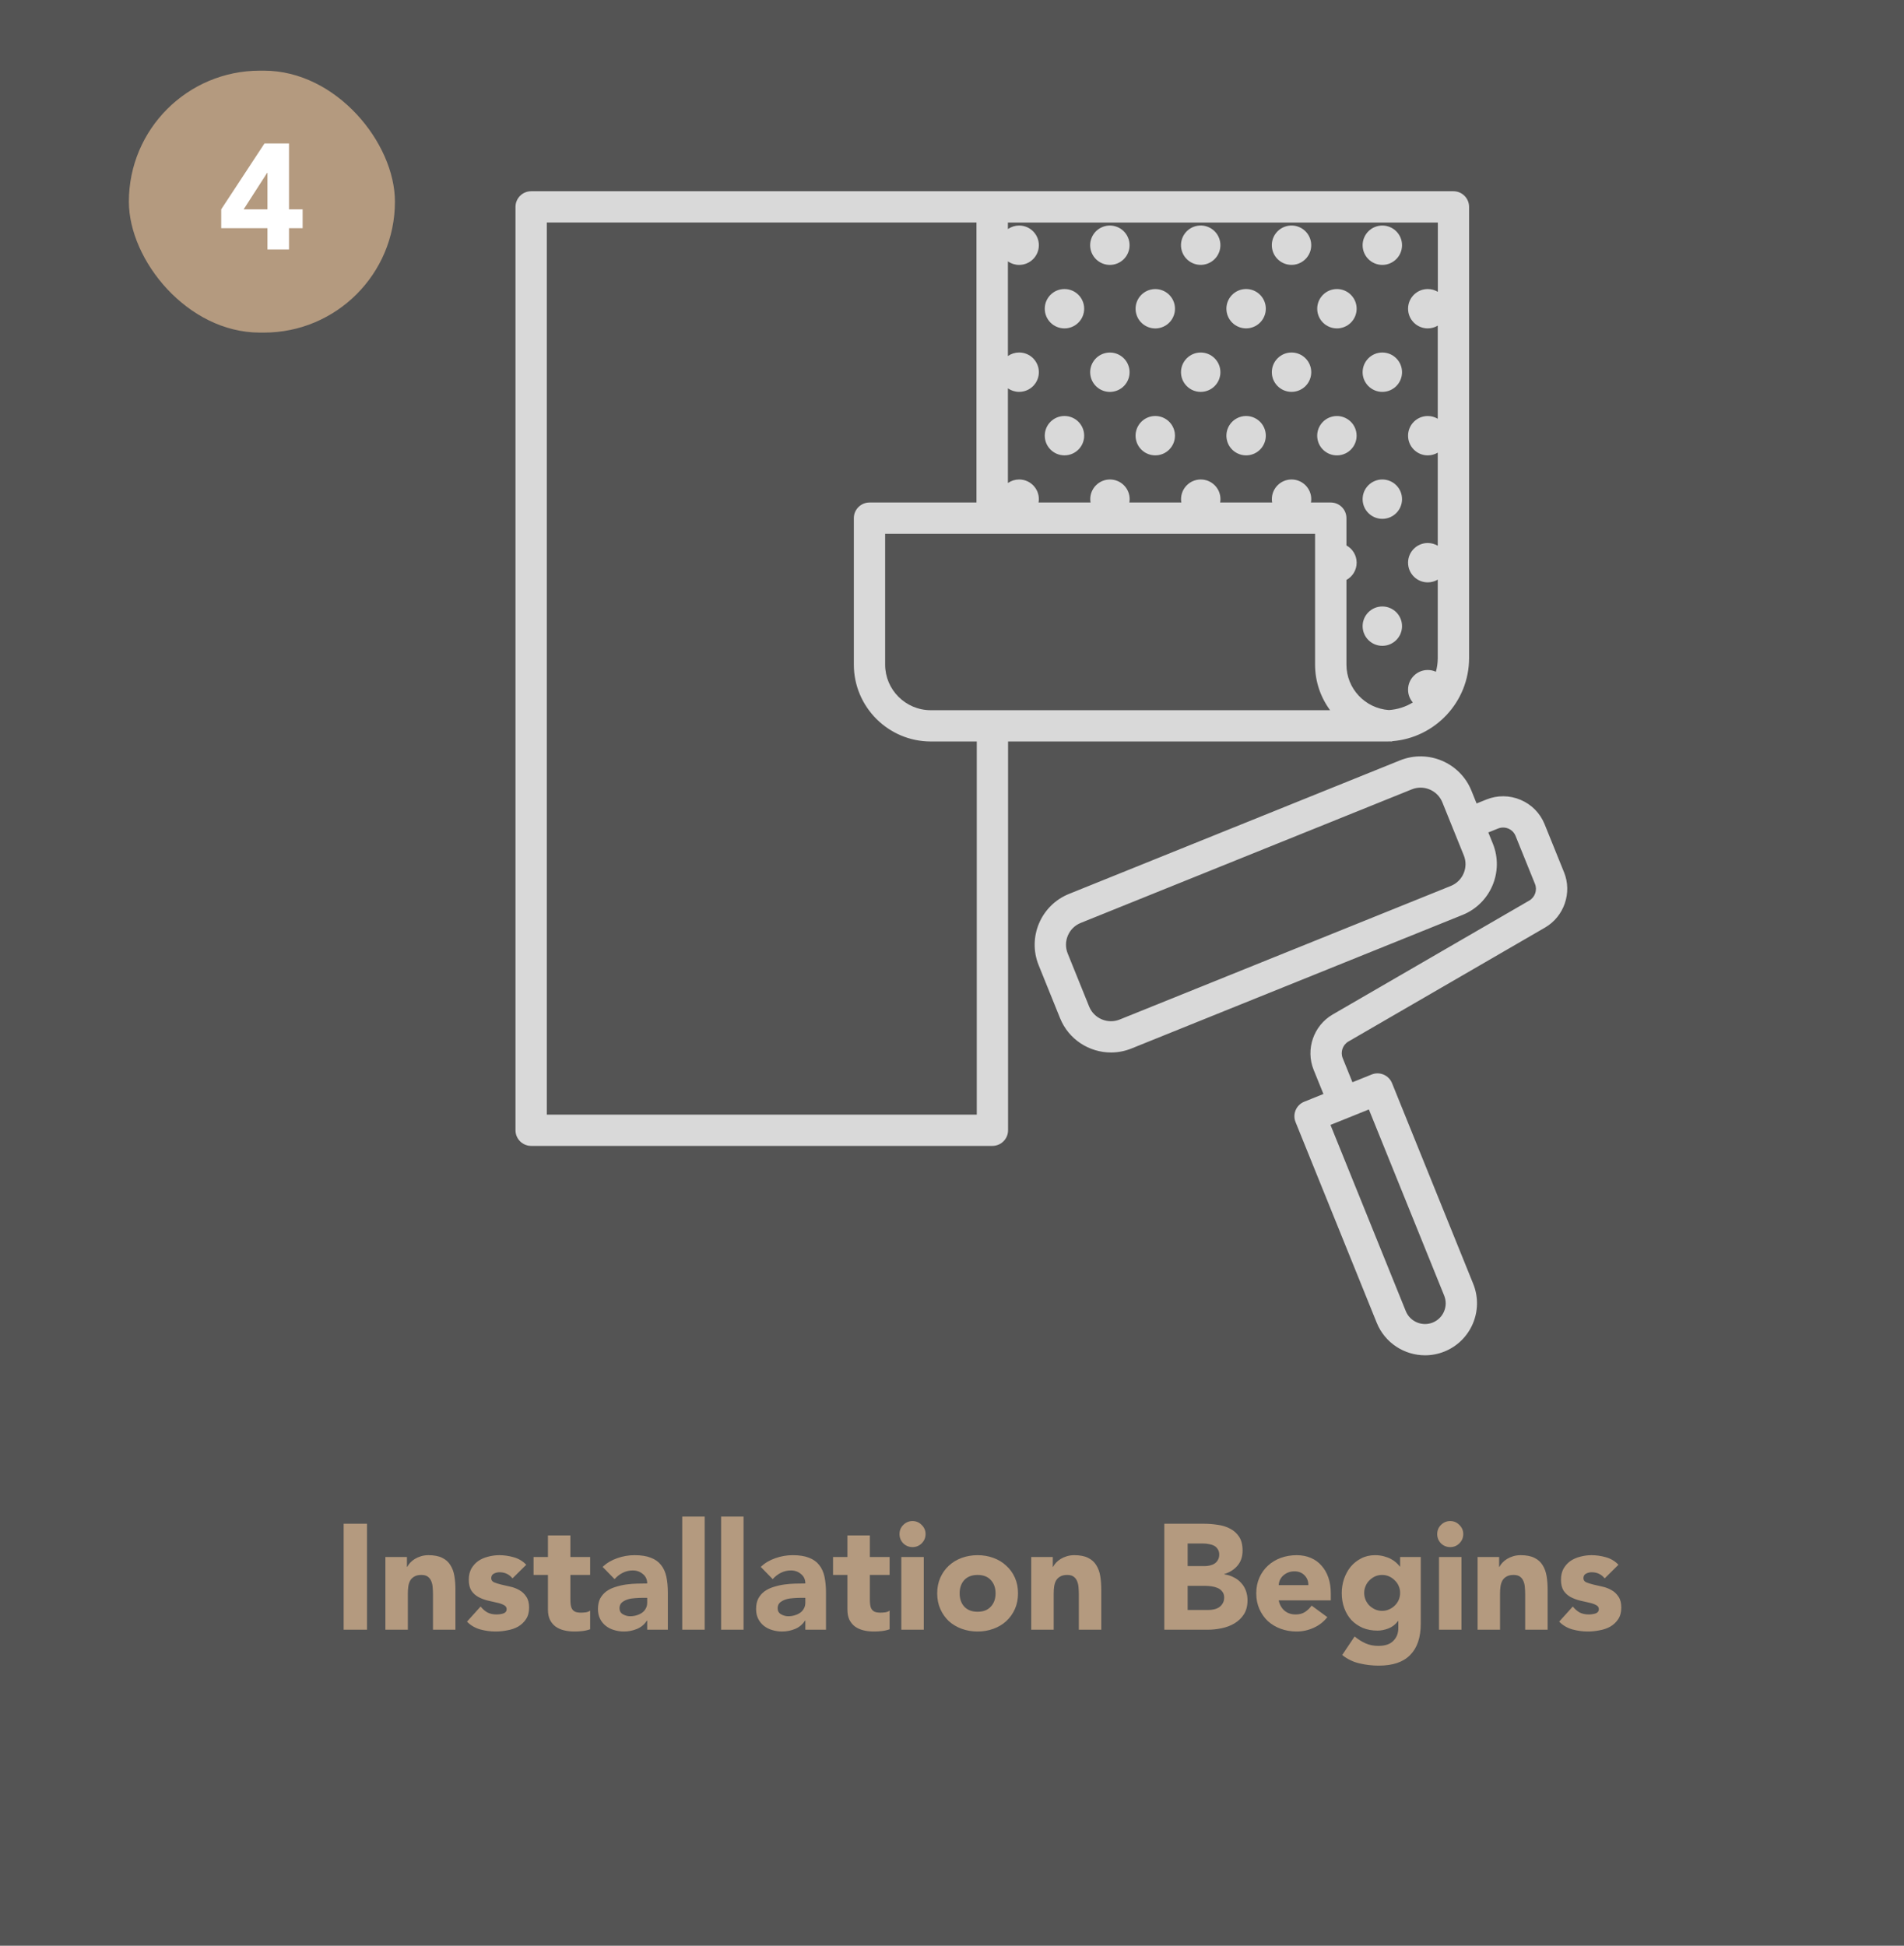 <svg width="458" height="468" viewBox="0 0 458 468" fill="none" xmlns="http://www.w3.org/2000/svg">
<rect x="0" y="0" width="458" height="468" fill="#333333" stroke="none"/>
<rect opacity="0.2" width="458" height="468" fill="#D9D9D9"/>
<g clip-path="url(#clip0_151_198)">
<path d="M333.932 178.351V178.333C333.976 178.333 334.027 178.333 334.071 178.333C334.334 178.345 334.598 178.351 334.862 178.351V178.282C345.208 177.48 353.382 168.822 353.382 158.29V49.762C353.382 47.686 351.693 46 349.615 46H127.767C125.689 46 124 47.686 124 49.762V271.864C124 273.94 125.689 275.626 127.767 275.626H238.719C240.797 275.626 242.486 273.94 242.486 271.864V178.351H333.926H333.932ZM345.848 70.181C345.145 69.767 344.323 69.522 343.444 69.522C340.826 69.522 338.704 71.641 338.704 74.256C338.704 76.87 340.826 78.989 343.444 78.989C344.323 78.989 345.145 78.745 345.848 78.331V100.725C345.145 100.311 344.323 100.067 343.444 100.067C340.826 100.067 338.704 102.186 338.704 104.8C338.704 107.414 340.826 109.533 343.444 109.533C344.323 109.533 345.145 109.289 345.848 108.875V131.269C345.145 130.855 344.323 130.611 343.444 130.611C340.826 130.611 338.704 132.73 338.704 135.344C338.704 137.958 340.826 140.077 343.444 140.077C344.323 140.077 345.145 139.833 345.848 139.419V158.296C345.848 159.437 345.685 160.534 345.396 161.581C344.8 161.311 344.141 161.155 343.444 161.155C340.826 161.155 338.704 163.274 338.704 165.888C338.704 167.067 339.137 168.139 339.846 168.966C338.145 170.013 336.18 170.659 334.077 170.791C328.389 170.383 323.881 165.644 323.881 159.863V139.494C325.344 138.692 326.336 137.137 326.336 135.344C326.336 133.551 325.344 132.002 323.881 131.194V124.63C323.881 122.555 322.192 120.868 320.114 120.868H315.343C315.387 120.605 315.418 120.341 315.418 120.066C315.418 117.451 313.296 115.332 310.678 115.332C308.061 115.332 305.939 117.451 305.939 120.066C305.939 120.341 305.964 120.605 306.014 120.868H293.502C293.546 120.605 293.577 120.341 293.577 120.066C293.577 117.451 291.455 115.332 288.837 115.332C286.219 115.332 284.097 117.451 284.097 120.066C284.097 120.341 284.122 120.605 284.172 120.868H271.66C271.704 120.605 271.736 120.341 271.736 120.066C271.736 117.451 269.614 115.332 266.996 115.332C264.378 115.332 262.256 117.451 262.256 120.066C262.256 120.341 262.287 120.605 262.331 120.868H249.819C249.863 120.605 249.894 120.341 249.894 120.066C249.894 117.451 247.772 115.332 245.154 115.332C244.175 115.332 243.271 115.627 242.511 116.135C242.486 116.147 242.467 116.166 242.448 116.179V93.402C242.448 93.402 242.492 93.434 242.511 93.452C243.265 93.96 244.175 94.255 245.154 94.255C247.772 94.255 249.894 92.136 249.894 89.522C249.894 86.907 247.772 84.788 245.154 84.788C244.175 84.788 243.271 85.083 242.511 85.591C242.486 85.603 242.467 85.622 242.448 85.641V62.864C242.448 62.864 242.492 62.896 242.511 62.915C243.265 63.422 244.175 63.717 245.154 63.717C247.772 63.717 249.894 61.598 249.894 58.984C249.894 56.369 247.772 54.25 245.154 54.25C244.175 54.25 243.271 54.545 242.511 55.053C242.486 55.065 242.467 55.084 242.448 55.103V53.529H345.867V70.187L345.848 70.181ZM131.534 53.523H234.89V120.868H209.156C207.078 120.868 205.389 122.555 205.389 124.63V159.857C205.389 170.051 213.695 178.351 223.909 178.351H234.959V268.103H131.534V53.523ZM238.719 170.828H223.903C217.845 170.828 212.916 165.907 212.916 159.857V128.391H316.335V159.857C316.335 163.957 317.678 167.756 319.951 170.828H238.713H238.719Z" fill="#D9D9D9"/>
<path d="M332.513 124.799C335.131 124.799 337.253 122.68 337.253 120.066C337.253 117.452 335.131 115.332 332.513 115.332C329.896 115.332 327.773 117.452 327.773 120.066C327.773 122.68 329.896 124.799 332.513 124.799Z" fill="#D9D9D9"/>
<path d="M268.065 94.14C270.613 93.54 272.191 90.991 271.59 88.446C270.988 85.902 268.435 84.326 265.888 84.927C263.34 85.527 261.762 88.077 262.363 90.621C262.965 93.165 265.517 94.741 268.065 94.14Z" fill="#D9D9D9"/>
<path d="M292.175 92.875C294.026 91.027 294.026 88.03 292.175 86.181C290.324 84.333 287.323 84.333 285.472 86.181C283.621 88.03 283.621 91.027 285.472 92.875C287.323 94.724 290.324 94.724 292.175 92.875Z" fill="#D9D9D9"/>
<path d="M314.028 92.871C315.879 91.022 315.879 88.025 314.028 86.177C312.177 84.328 309.175 84.328 307.324 86.177C305.473 88.025 305.473 91.022 307.324 92.871C309.175 94.719 312.177 94.719 314.028 92.871Z" fill="#D9D9D9"/>
<path d="M332.513 94.261C335.131 94.261 337.253 92.142 337.253 89.528C337.253 86.914 335.131 84.794 332.513 84.794C329.896 84.794 327.773 86.914 327.773 89.528C327.773 92.142 329.896 94.261 332.513 94.261Z" fill="#D9D9D9"/>
<path d="M271.353 60.796C272.355 58.381 271.207 55.612 268.788 54.611C266.37 53.611 263.597 54.758 262.595 57.173C261.593 59.588 262.742 62.357 265.16 63.357C267.579 64.358 270.352 63.211 271.353 60.796Z" fill="#D9D9D9"/>
<path d="M289.581 63.648C292.165 63.229 293.92 60.797 293.501 58.217C293.081 55.637 290.646 53.884 288.062 54.303C285.479 54.722 283.724 57.154 284.143 59.734C284.563 62.314 286.997 64.067 289.581 63.648Z" fill="#D9D9D9"/>
<path d="M311.43 63.65C314.014 63.231 315.769 60.8 315.349 58.22C314.93 55.639 312.495 53.887 309.911 54.306C307.327 54.725 305.572 57.156 305.992 59.736C306.411 62.317 308.846 64.069 311.43 63.65Z" fill="#D9D9D9"/>
<path d="M332.513 63.717C335.131 63.717 337.253 61.598 337.253 58.984C337.253 56.37 335.131 54.25 332.513 54.25C329.896 54.25 327.773 56.37 327.773 58.984C327.773 61.598 329.896 63.717 332.513 63.717Z" fill="#D9D9D9"/>
<path d="M256.053 78.989C258.671 78.989 260.793 76.87 260.793 74.256C260.793 71.642 258.671 69.522 256.053 69.522C253.436 69.522 251.313 71.642 251.313 74.256C251.313 76.87 253.436 78.989 256.053 78.989Z" fill="#D9D9D9"/>
<path d="M278.988 78.871C281.536 78.271 283.114 75.721 282.512 73.177C281.911 70.633 279.358 69.057 276.81 69.658C274.263 70.258 272.685 72.807 273.286 75.352C273.887 77.896 276.44 79.472 278.988 78.871Z" fill="#D9D9D9"/>
<path d="M303.098 77.598C304.949 75.749 304.949 72.752 303.098 70.904C301.247 69.055 298.246 69.055 296.395 70.904C294.544 72.752 294.544 75.749 296.395 77.598C298.246 79.446 301.247 79.446 303.098 77.598Z" fill="#D9D9D9"/>
<path d="M324.946 77.604C326.797 75.755 326.797 72.758 324.946 70.91C323.095 69.061 320.093 69.061 318.242 70.91C316.391 72.758 316.391 75.755 318.242 77.604C320.093 79.452 323.095 79.452 324.946 77.604Z" fill="#D9D9D9"/>
<path d="M256.053 109.527C258.671 109.527 260.793 107.408 260.793 104.794C260.793 102.179 258.671 100.06 256.053 100.06C253.436 100.06 251.313 102.179 251.313 104.794C251.313 107.408 253.436 109.527 256.053 109.527Z" fill="#D9D9D9"/>
<path d="M281.247 108.142C283.098 106.294 283.098 103.297 281.247 101.448C279.396 99.6 276.395 99.6 274.544 101.448C272.693 103.297 272.693 106.294 274.544 108.142C276.395 109.991 279.396 109.991 281.247 108.142Z" fill="#D9D9D9"/>
<path d="M300.835 109.405C303.383 108.804 304.96 106.255 304.359 103.711C303.758 101.167 301.205 99.591 298.657 100.191C296.109 100.792 294.531 103.341 295.133 105.885C295.734 108.43 298.287 110.005 300.835 109.405Z" fill="#D9D9D9"/>
<path d="M322.676 109.41C325.223 108.81 326.801 106.26 326.2 103.716C325.599 101.172 323.046 99.596 320.498 100.197C317.95 100.797 316.372 103.346 316.974 105.891C317.575 108.435 320.128 110.011 322.676 109.41Z" fill="#D9D9D9"/>
<path d="M332.513 155.343C335.131 155.343 337.253 153.224 337.253 150.61C337.253 147.996 335.131 145.876 332.513 145.876C329.896 145.876 327.773 147.996 327.773 150.61C327.773 153.224 329.896 155.343 332.513 155.343Z" fill="#D9D9D9"/>
<path d="M376.221 209.805L371.55 198.256C370.471 195.592 368.424 193.511 365.775 192.388C363.125 191.266 360.2 191.241 357.538 192.313L355.19 193.26L353.94 190.169C351.216 183.436 343.519 180.176 336.776 182.89L257.133 215.021C250.39 217.742 247.125 225.428 249.844 232.161L255.004 244.925C257.076 250.047 262.03 253.157 267.247 253.157C268.885 253.157 270.555 252.85 272.169 252.198L351.812 220.067C358.555 217.347 361.819 209.66 359.101 202.927L358.009 200.231L360.357 199.285C361.154 198.965 362.033 198.971 362.83 199.303C363.628 199.642 364.243 200.269 364.563 201.065L369.234 212.613C369.83 214.093 369.24 215.811 367.859 216.613L320.573 244.016C315.971 246.687 313.999 252.411 315.996 257.338L318.344 263.138L313.723 265C311.796 265.777 310.86 267.971 311.639 269.896L331.17 318.176C333.135 323.035 337.837 325.994 342.791 325.994C344.348 325.994 345.93 325.699 347.462 325.085C353.859 322.502 356.96 315.204 354.38 308.816L334.849 260.536C334.472 259.608 333.75 258.874 332.827 258.48C331.911 258.091 330.869 258.078 329.946 258.454L325.325 260.316L322.983 254.517C322.387 253.038 322.977 251.32 324.358 250.517L371.645 223.114C376.246 220.45 378.218 214.72 376.221 209.792V209.805ZM352.114 205.748C353.281 208.632 351.881 211.93 348.993 213.096L269.35 245.226C266.462 246.392 263.16 244.994 261.992 242.11L256.831 229.346C255.664 226.462 257.064 223.164 259.951 221.998L339.595 189.868C340.286 189.586 341.001 189.454 341.705 189.454C343.94 189.454 346.062 190.79 346.953 192.984L348.202 196.075L351.021 203.053L352.114 205.748ZM329.274 266.849L347.392 311.637C347.888 312.872 347.876 314.22 347.361 315.442C346.84 316.665 345.873 317.612 344.643 318.113C342.1 319.141 339.187 317.906 338.157 315.367L320.039 270.579L321.163 270.128L328.15 267.313L329.274 266.862V266.849Z" fill="#D9D9D9"/>
</g>
<path d="M82.665 366.512H88.281V392H82.665V366.512ZM92.705 374.504H97.889V376.88H97.961C98.129 376.544 98.369 376.208 98.681 375.872C98.993 375.536 99.365 375.236 99.797 374.972C100.229 374.708 100.721 374.492 101.273 374.324C101.825 374.156 102.425 374.072 103.073 374.072C104.441 374.072 105.545 374.288 106.385 374.72C107.225 375.128 107.873 375.704 108.329 376.448C108.809 377.192 109.133 378.068 109.301 379.076C109.469 380.084 109.553 381.176 109.553 382.352V392H104.153V383.432C104.153 382.928 104.129 382.412 104.081 381.884C104.057 381.332 103.949 380.828 103.757 380.372C103.589 379.916 103.313 379.544 102.929 379.256C102.569 378.968 102.041 378.824 101.345 378.824C100.649 378.824 100.085 378.956 99.653 379.22C99.221 379.46 98.885 379.796 98.645 380.228C98.429 380.636 98.285 381.104 98.213 381.632C98.141 382.16 98.105 382.712 98.105 383.288V392H92.705V374.504ZM123.277 379.652C122.485 378.668 121.441 378.176 120.145 378.176C119.689 378.176 119.245 378.284 118.813 378.5C118.381 378.716 118.165 379.088 118.165 379.616C118.165 380.048 118.381 380.372 118.813 380.588C119.269 380.78 119.833 380.96 120.505 381.128C121.201 381.272 121.933 381.44 122.701 381.632C123.493 381.8 124.225 382.076 124.897 382.46C125.593 382.844 126.157 383.372 126.589 384.044C127.045 384.692 127.273 385.568 127.273 386.672C127.273 387.8 127.021 388.736 126.517 389.48C126.037 390.2 125.413 390.788 124.645 391.244C123.877 391.676 123.013 391.976 122.053 392.144C121.093 392.336 120.145 392.432 119.209 392.432C117.985 392.432 116.749 392.264 115.501 391.928C114.253 391.568 113.197 390.944 112.333 390.056L115.609 386.42C116.113 387.044 116.665 387.524 117.265 387.86C117.889 388.172 118.609 388.328 119.425 388.328C120.049 388.328 120.613 388.244 121.117 388.076C121.621 387.884 121.873 387.548 121.873 387.068C121.873 386.612 121.645 386.276 121.189 386.06C120.757 385.82 120.193 385.628 119.497 385.484C118.825 385.316 118.093 385.148 117.301 384.98C116.533 384.788 115.801 384.512 115.105 384.152C114.433 383.792 113.869 383.288 113.413 382.64C112.981 381.968 112.765 381.08 112.765 379.976C112.765 378.944 112.969 378.056 113.377 377.312C113.809 376.568 114.361 375.956 115.033 375.476C115.729 374.996 116.521 374.648 117.409 374.432C118.297 374.192 119.197 374.072 120.109 374.072C121.261 374.072 122.425 374.24 123.601 374.576C124.777 374.912 125.773 375.512 126.589 376.376L123.277 379.652ZM141.957 378.824H137.205V384.656C137.205 385.136 137.229 385.58 137.277 385.988C137.325 386.372 137.433 386.708 137.601 386.996C137.769 387.284 138.021 387.512 138.357 387.68C138.717 387.824 139.185 387.896 139.761 387.896C140.049 387.896 140.421 387.872 140.877 387.824C141.357 387.752 141.717 387.608 141.957 387.392V391.892C141.357 392.108 140.733 392.252 140.085 392.324C139.437 392.396 138.801 392.432 138.177 392.432C137.265 392.432 136.425 392.336 135.657 392.144C134.889 391.952 134.217 391.652 133.641 391.244C133.065 390.812 132.609 390.26 132.273 389.588C131.961 388.916 131.805 388.1 131.805 387.14V378.824H128.349V374.504H131.805V369.32H137.205V374.504H141.957V378.824ZM155.681 389.804H155.609C155.009 390.74 154.205 391.412 153.197 391.82C152.213 392.228 151.169 392.432 150.065 392.432C149.249 392.432 148.457 392.312 147.689 392.072C146.945 391.856 146.285 391.52 145.709 391.064C145.133 390.608 144.677 390.044 144.341 389.372C144.005 388.7 143.837 387.92 143.837 387.032C143.837 386.024 144.017 385.172 144.377 384.476C144.761 383.78 145.265 383.204 145.889 382.748C146.537 382.292 147.269 381.944 148.085 381.704C148.901 381.44 149.741 381.248 150.605 381.128C151.493 381.008 152.369 380.936 153.233 380.912C154.121 380.888 154.937 380.876 155.681 380.876C155.681 379.916 155.333 379.16 154.637 378.608C153.965 378.032 153.161 377.744 152.225 377.744C151.337 377.744 150.521 377.936 149.777 378.32C149.057 378.68 148.409 379.184 147.833 379.832L144.953 376.88C145.961 375.944 147.137 375.248 148.481 374.792C149.825 374.312 151.217 374.072 152.657 374.072C154.241 374.072 155.537 374.276 156.545 374.684C157.577 375.068 158.393 375.644 158.993 376.412C159.617 377.18 160.049 378.128 160.289 379.256C160.529 380.36 160.649 381.644 160.649 383.108V392H155.681V389.804ZM154.349 384.332C153.941 384.332 153.425 384.356 152.801 384.404C152.201 384.428 151.613 384.524 151.037 384.692C150.485 384.86 150.005 385.112 149.597 385.448C149.213 385.784 149.021 386.252 149.021 386.852C149.021 387.5 149.297 387.98 149.849 388.292C150.401 388.604 150.977 388.76 151.577 388.76C152.105 388.76 152.609 388.688 153.089 388.544C153.593 388.4 154.037 388.196 154.421 387.932C154.805 387.668 155.105 387.332 155.321 386.924C155.561 386.516 155.681 386.036 155.681 385.484V384.332H154.349ZM164.109 364.784H169.509V392H164.109V364.784ZM173.46 364.784H178.86V392H173.46V364.784ZM193.72 389.804H193.648C193.048 390.74 192.244 391.412 191.236 391.82C190.252 392.228 189.208 392.432 188.104 392.432C187.288 392.432 186.496 392.312 185.728 392.072C184.984 391.856 184.324 391.52 183.748 391.064C183.172 390.608 182.716 390.044 182.38 389.372C182.044 388.7 181.876 387.92 181.876 387.032C181.876 386.024 182.056 385.172 182.416 384.476C182.8 383.78 183.304 383.204 183.928 382.748C184.576 382.292 185.308 381.944 186.124 381.704C186.94 381.44 187.78 381.248 188.644 381.128C189.532 381.008 190.408 380.936 191.272 380.912C192.16 380.888 192.976 380.876 193.72 380.876C193.72 379.916 193.372 379.16 192.676 378.608C192.004 378.032 191.2 377.744 190.264 377.744C189.376 377.744 188.56 377.936 187.816 378.32C187.096 378.68 186.448 379.184 185.872 379.832L182.992 376.88C184 375.944 185.176 375.248 186.52 374.792C187.864 374.312 189.256 374.072 190.696 374.072C192.28 374.072 193.576 374.276 194.584 374.684C195.616 375.068 196.432 375.644 197.032 376.412C197.656 377.18 198.088 378.128 198.328 379.256C198.568 380.36 198.688 381.644 198.688 383.108V392H193.72V389.804ZM192.388 384.332C191.98 384.332 191.464 384.356 190.84 384.404C190.24 384.428 189.652 384.524 189.076 384.692C188.524 384.86 188.044 385.112 187.636 385.448C187.252 385.784 187.06 386.252 187.06 386.852C187.06 387.5 187.336 387.98 187.888 388.292C188.44 388.604 189.016 388.76 189.616 388.76C190.144 388.76 190.648 388.688 191.128 388.544C191.632 388.4 192.076 388.196 192.46 387.932C192.844 387.668 193.144 387.332 193.36 386.924C193.6 386.516 193.72 386.036 193.72 385.484V384.332H192.388ZM213.992 378.824H209.24V384.656C209.24 385.136 209.264 385.58 209.312 385.988C209.36 386.372 209.468 386.708 209.636 386.996C209.804 387.284 210.056 387.512 210.392 387.68C210.752 387.824 211.22 387.896 211.796 387.896C212.084 387.896 212.456 387.872 212.912 387.824C213.392 387.752 213.752 387.608 213.992 387.392V391.892C213.392 392.108 212.768 392.252 212.12 392.324C211.472 392.396 210.836 392.432 210.212 392.432C209.3 392.432 208.46 392.336 207.692 392.144C206.924 391.952 206.252 391.652 205.676 391.244C205.1 390.812 204.644 390.26 204.308 389.588C203.996 388.916 203.84 388.1 203.84 387.14V378.824H200.384V374.504H203.84V369.32H209.24V374.504H213.992V378.824ZM216.808 374.504H222.208V392H216.808V374.504ZM216.376 368.996C216.376 368.132 216.676 367.4 217.276 366.8C217.9 366.176 218.644 365.864 219.508 365.864C220.372 365.864 221.104 366.176 221.704 366.8C222.328 367.4 222.64 368.132 222.64 368.996C222.64 369.86 222.328 370.604 221.704 371.228C221.104 371.828 220.372 372.128 219.508 372.128C218.644 372.128 217.9 371.828 217.276 371.228C216.676 370.604 216.376 369.86 216.376 368.996ZM225.44 383.252C225.44 381.86 225.692 380.6 226.196 379.472C226.7 378.344 227.384 377.384 228.248 376.592C229.136 375.776 230.168 375.152 231.344 374.72C232.544 374.288 233.816 374.072 235.16 374.072C236.504 374.072 237.764 374.288 238.94 374.72C240.14 375.152 241.172 375.776 242.036 376.592C242.924 377.384 243.62 378.344 244.124 379.472C244.628 380.6 244.88 381.86 244.88 383.252C244.88 384.644 244.628 385.904 244.124 387.032C243.62 388.16 242.924 389.132 242.036 389.948C241.172 390.74 240.14 391.352 238.94 391.784C237.764 392.216 236.504 392.432 235.16 392.432C233.816 392.432 232.544 392.216 231.344 391.784C230.168 391.352 229.136 390.74 228.248 389.948C227.384 389.132 226.7 388.16 226.196 387.032C225.692 385.904 225.44 384.644 225.44 383.252ZM230.84 383.252C230.84 384.572 231.212 385.64 231.956 386.456C232.724 387.272 233.792 387.68 235.16 387.68C236.528 387.68 237.584 387.272 238.328 386.456C239.096 385.64 239.48 384.572 239.48 383.252C239.48 381.932 239.096 380.864 238.328 380.048C237.584 379.232 236.528 378.824 235.16 378.824C233.792 378.824 232.724 379.232 231.956 380.048C231.212 380.864 230.84 381.932 230.84 383.252ZM248.06 374.504H253.244V376.88H253.316C253.484 376.544 253.724 376.208 254.036 375.872C254.348 375.536 254.72 375.236 255.152 374.972C255.584 374.708 256.076 374.492 256.628 374.324C257.18 374.156 257.78 374.072 258.428 374.072C259.796 374.072 260.9 374.288 261.74 374.72C262.58 375.128 263.228 375.704 263.684 376.448C264.164 377.192 264.488 378.068 264.656 379.076C264.824 380.084 264.908 381.176 264.908 382.352V392H259.508V383.432C259.508 382.928 259.484 382.412 259.436 381.884C259.412 381.332 259.304 380.828 259.112 380.372C258.944 379.916 258.668 379.544 258.284 379.256C257.924 378.968 257.396 378.824 256.7 378.824C256.004 378.824 255.44 378.956 255.008 379.22C254.576 379.46 254.24 379.796 254 380.228C253.784 380.636 253.64 381.104 253.568 381.632C253.496 382.16 253.46 382.712 253.46 383.288V392H248.06V374.504ZM280.069 366.512H289.573C290.677 366.512 291.781 366.596 292.885 366.764C294.013 366.908 295.021 367.22 295.909 367.7C296.797 368.156 297.517 368.804 298.069 369.644C298.621 370.484 298.897 371.6 298.897 372.992C298.897 374.432 298.489 375.632 297.673 376.592C296.881 377.528 295.825 378.2 294.505 378.608V378.68C295.345 378.8 296.101 379.04 296.773 379.4C297.469 379.736 298.057 380.18 298.537 380.732C299.041 381.26 299.425 381.884 299.689 382.604C299.953 383.324 300.085 384.092 300.085 384.908C300.085 386.252 299.797 387.38 299.221 388.292C298.645 389.18 297.901 389.9 296.989 390.452C296.077 391.004 295.045 391.4 293.893 391.64C292.765 391.88 291.637 392 290.509 392H280.069V366.512ZM285.685 376.7H289.753C290.185 376.7 290.605 376.652 291.013 376.556C291.445 376.46 291.829 376.304 292.165 376.088C292.501 375.872 292.765 375.584 292.957 375.224C293.173 374.864 293.281 374.432 293.281 373.928C293.281 373.4 293.161 372.968 292.921 372.632C292.705 372.272 292.417 371.996 292.057 371.804C291.697 371.612 291.289 371.48 290.833 371.408C290.377 371.312 289.933 371.264 289.501 371.264H285.685V376.7ZM285.685 387.248H290.725C291.157 387.248 291.589 387.2 292.021 387.104C292.477 387.008 292.885 386.84 293.245 386.6C293.605 386.36 293.893 386.048 294.109 385.664C294.349 385.28 294.469 384.812 294.469 384.26C294.469 383.66 294.313 383.18 294.001 382.82C293.713 382.436 293.341 382.148 292.885 381.956C292.429 381.764 291.937 381.632 291.409 381.56C290.881 381.488 290.389 381.452 289.933 381.452H285.685V387.248ZM319.288 388.976C318.424 390.08 317.332 390.932 316.012 391.532C314.692 392.132 313.324 392.432 311.908 392.432C310.564 392.432 309.292 392.216 308.092 391.784C306.916 391.352 305.884 390.74 304.996 389.948C304.132 389.132 303.448 388.16 302.944 387.032C302.44 385.904 302.188 384.644 302.188 383.252C302.188 381.86 302.44 380.6 302.944 379.472C303.448 378.344 304.132 377.384 304.996 376.592C305.884 375.776 306.916 375.152 308.092 374.72C309.292 374.288 310.564 374.072 311.908 374.072C313.156 374.072 314.284 374.288 315.292 374.72C316.324 375.152 317.188 375.776 317.884 376.592C318.604 377.384 319.156 378.344 319.54 379.472C319.924 380.6 320.116 381.86 320.116 383.252V384.944H307.588C307.804 385.976 308.272 386.804 308.992 387.428C309.712 388.028 310.6 388.328 311.656 388.328C312.544 388.328 313.288 388.136 313.888 387.752C314.512 387.344 315.052 386.828 315.508 386.204L319.288 388.976ZM314.716 381.272C314.74 380.36 314.44 379.58 313.816 378.932C313.192 378.284 312.388 377.96 311.404 377.96C310.804 377.96 310.276 378.056 309.82 378.248C309.364 378.44 308.968 378.692 308.632 379.004C308.32 379.292 308.068 379.64 307.876 380.048C307.708 380.432 307.612 380.84 307.588 381.272H314.716ZM341.76 390.524C341.76 393.836 340.92 396.344 339.24 398.048C337.584 399.776 335.052 400.64 331.644 400.64C330.084 400.64 328.548 400.46 327.036 400.1C325.524 399.764 324.132 399.092 322.86 398.084L325.848 393.62C326.688 394.316 327.564 394.868 328.476 395.276C329.412 395.684 330.432 395.888 331.536 395.888C333.192 395.888 334.404 395.48 335.172 394.664C335.964 393.872 336.36 392.852 336.36 391.604V389.912H336.288C335.664 390.752 334.884 391.352 333.948 391.712C333.036 392.048 332.172 392.216 331.356 392.216C330.06 392.216 328.884 392 327.828 391.568C326.772 391.112 325.86 390.488 325.092 389.696C324.348 388.88 323.772 387.92 323.364 386.816C322.956 385.712 322.752 384.5 322.752 383.18C322.752 382.028 322.932 380.9 323.292 379.796C323.676 378.692 324.204 377.72 324.876 376.88C325.572 376.04 326.412 375.368 327.396 374.864C328.38 374.336 329.496 374.072 330.744 374.072C331.512 374.072 332.208 374.156 332.832 374.324C333.48 374.492 334.056 374.708 334.56 374.972C335.064 375.236 335.496 375.536 335.856 375.872C336.216 376.184 336.504 376.496 336.72 376.808H336.792V374.504H341.76V390.524ZM328.152 383.144C328.152 383.72 328.26 384.272 328.476 384.8C328.692 385.304 328.992 385.76 329.376 386.168C329.784 386.552 330.24 386.864 330.744 387.104C331.272 387.344 331.848 387.464 332.472 387.464C333.072 387.464 333.636 387.344 334.164 387.104C334.692 386.864 335.148 386.552 335.532 386.168C335.94 385.76 336.252 385.304 336.468 384.8C336.684 384.272 336.792 383.72 336.792 383.144C336.792 382.568 336.684 382.028 336.468 381.524C336.252 380.996 335.94 380.54 335.532 380.156C335.148 379.748 334.692 379.424 334.164 379.184C333.636 378.944 333.072 378.824 332.472 378.824C331.848 378.824 331.272 378.944 330.744 379.184C330.24 379.424 329.784 379.748 329.376 380.156C328.992 380.54 328.692 380.996 328.476 381.524C328.26 382.028 328.152 382.568 328.152 383.144ZM346.148 374.504H351.548V392H346.148V374.504ZM345.716 368.996C345.716 368.132 346.016 367.4 346.616 366.8C347.24 366.176 347.984 365.864 348.848 365.864C349.712 365.864 350.444 366.176 351.044 366.8C351.668 367.4 351.98 368.132 351.98 368.996C351.98 369.86 351.668 370.604 351.044 371.228C350.444 371.828 349.712 372.128 348.848 372.128C347.984 372.128 347.24 371.828 346.616 371.228C346.016 370.604 345.716 369.86 345.716 368.996ZM355.428 374.504H360.612V376.88H360.684C360.852 376.544 361.092 376.208 361.404 375.872C361.716 375.536 362.088 375.236 362.52 374.972C362.952 374.708 363.444 374.492 363.996 374.324C364.548 374.156 365.148 374.072 365.796 374.072C367.164 374.072 368.268 374.288 369.108 374.72C369.948 375.128 370.596 375.704 371.052 376.448C371.532 377.192 371.856 378.068 372.024 379.076C372.192 380.084 372.276 381.176 372.276 382.352V392H366.876V383.432C366.876 382.928 366.852 382.412 366.804 381.884C366.78 381.332 366.672 380.828 366.48 380.372C366.312 379.916 366.036 379.544 365.652 379.256C365.292 378.968 364.764 378.824 364.068 378.824C363.372 378.824 362.808 378.956 362.376 379.22C361.944 379.46 361.608 379.796 361.368 380.228C361.152 380.636 361.008 381.104 360.936 381.632C360.864 382.16 360.828 382.712 360.828 383.288V392H355.428V374.504ZM385.999 379.652C385.207 378.668 384.163 378.176 382.867 378.176C382.411 378.176 381.967 378.284 381.535 378.5C381.103 378.716 380.887 379.088 380.887 379.616C380.887 380.048 381.103 380.372 381.535 380.588C381.991 380.78 382.555 380.96 383.227 381.128C383.923 381.272 384.655 381.44 385.423 381.632C386.215 381.8 386.947 382.076 387.619 382.46C388.315 382.844 388.879 383.372 389.311 384.044C389.767 384.692 389.995 385.568 389.995 386.672C389.995 387.8 389.743 388.736 389.239 389.48C388.759 390.2 388.135 390.788 387.367 391.244C386.599 391.676 385.735 391.976 384.775 392.144C383.815 392.336 382.867 392.432 381.931 392.432C380.707 392.432 379.471 392.264 378.223 391.928C376.975 391.568 375.919 390.944 375.055 390.056L378.331 386.42C378.835 387.044 379.387 387.524 379.987 387.86C380.611 388.172 381.331 388.328 382.147 388.328C382.771 388.328 383.335 388.244 383.839 388.076C384.343 387.884 384.595 387.548 384.595 387.068C384.595 386.612 384.367 386.276 383.911 386.06C383.479 385.82 382.915 385.628 382.219 385.484C381.547 385.316 380.815 385.148 380.023 384.98C379.255 384.788 378.523 384.512 377.827 384.152C377.155 383.792 376.591 383.288 376.135 382.64C375.703 381.968 375.487 381.08 375.487 379.976C375.487 378.944 375.691 378.056 376.099 377.312C376.531 376.568 377.083 375.956 377.755 375.476C378.451 374.996 379.243 374.648 380.131 374.432C381.019 374.192 381.919 374.072 382.831 374.072C383.983 374.072 385.147 374.24 386.323 374.576C387.499 374.912 388.495 375.512 389.311 376.376L385.999 379.652Z" fill="#B49A7F"/>
<rect x="31" y="17" width="64" height="63" rx="31.5" fill="#B49A7F"/>
<path d="M64.336 54.888H53.212V50.352L63.616 34.512H69.52V50.352H72.796V54.888H69.52V60H64.336V54.888ZM64.336 41.568H64.264L58.612 50.352H64.336V41.568Z" fill="white"/>
<defs>
<clipPath id="clip0_151_198">
<rect width="253" height="280" fill="white" transform="translate(124 46)"/>
</clipPath>
</defs>
</svg>
